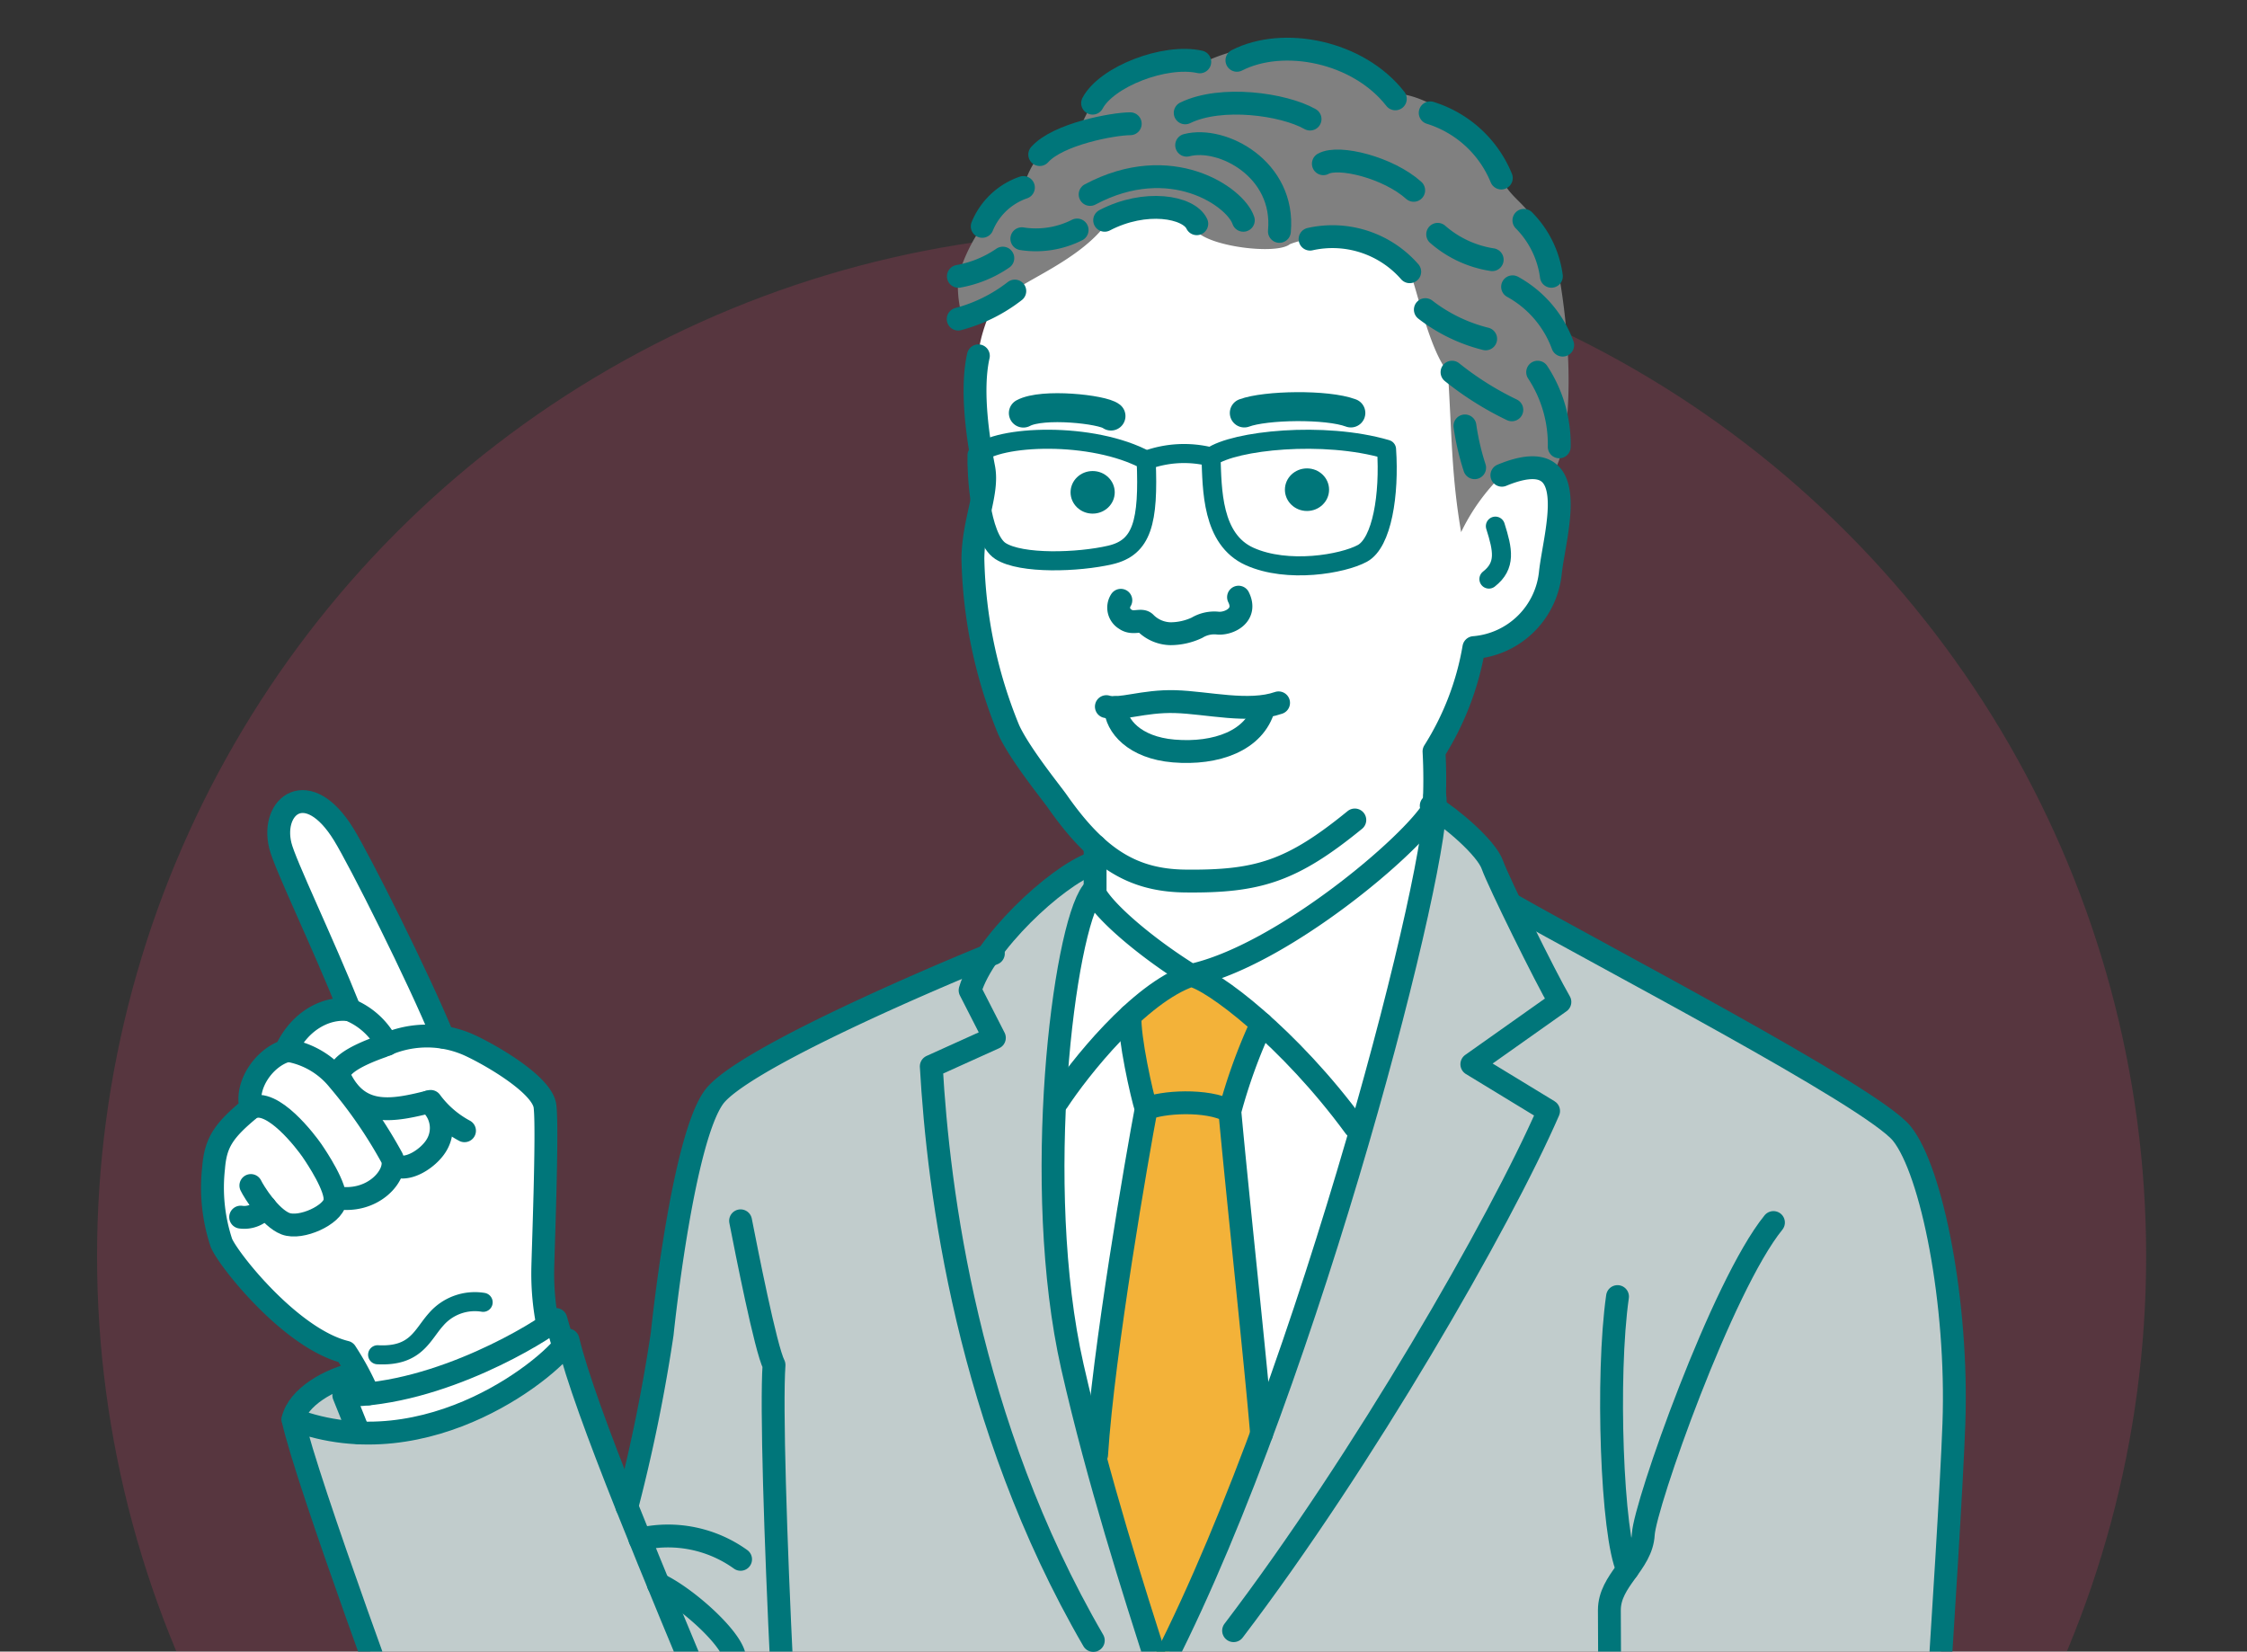 <svg xmlns="http://www.w3.org/2000/svg" xmlns:xlink="http://www.w3.org/1999/xlink" width="200" height="147" viewBox="0 0 200 147">
  <rect x="0" y="0" width="200" height="147" fill="#333333" stroke="none"/>
  <defs>
    <clipPath id="clip-path">
      <rect id="長方形_2968" data-name="長方形 2968" width="200" height="147" transform="translate(12037 1759)" fill="#fff" stroke="#707070" stroke-width="1"/>
    </clipPath>
    <clipPath id="clip-path-2">
      <rect id="長方形_3004" data-name="長方形 3004" width="182.385" height="147" transform="translate(182.385 147) rotate(-180)" fill="none"/>
    </clipPath>
  </defs>
  <g id="マスクグループ_19" data-name="マスクグループ 19" transform="translate(-12037 -1759)" clip-path="url(#clip-path)">
    <g id="追加ページケース01" transform="translate(12136.831 1832.5)">
      <g id="グループ_30780" data-name="グループ 30780" transform="translate(-91.193 -73.5)">
        <g id="グループ_30779" data-name="グループ 30779" clip-path="url(#clip-path-2)">
          <circle id="楕円形_2400" data-name="楕円形 2400" cx="91.193" cy="91.193" r="91.193" transform="translate(0 20.62)" fill="#e8436f" opacity="0.2"/>
          <g id="グループ_30778" data-name="グループ 30778" transform="translate(10.298 4.043)">
            <path id="パス_83878" data-name="パス 83878" d="M15.971,92.909,34.4,90.491h0a3.337,3.337,0,0,0,.392-.561,132.836,132.836,0,0,0,5.245,14.835A147.857,147.857,0,0,0,43.179,89.4c.191-1.848,1.916-17.376,4.6-21.073,2.288-3.15,17.8-9.923,24.877-12.789l-.007.012c2.465-3.438,6.629-7,9.062-7.879l30.169-5.13c1.816,1.108,4.9,3.734,5.444,5.263.184.519.786,1.835,1.549,3.432h0c7.316,4.2,31.962,17,34.645,20.323s5.018,15.117,4.635,25.815-3.068,48.468-3.068,50.284H55.867c-.3-1.908-.644-5.719-.985-10.5l-.274.213c-2.4,3.085-9.673,8.4-11.491,8.734-3.308.607-9.161-1.923-12.595-4.021s-7.639-8.874-8.8-12.022S11.495,102.449,10.324,97C10.755,95.037,13.563,93.4,15.971,92.909Z" transform="translate(-3.178 25.294)" fill="#c1cccc"/>
            <path id="パス_83879" data-name="パス 83879" d="M54,50.631l30.238-8.7c.789,4.822-11.1,51.57-24.115,77.1l-.324.411c-2.063-6.478-5.273-16.42-7.57-26.553C48.586,76.8,51.469,53.958,54,50.631Z" transform="translate(24.534 24.873)" fill="#fff"/>
            <path id="パス_83880" data-name="パス 83880" d="M58.317,112.916c-1.536-4.822-3.705-11.564-5.662-18.873.581-9.149,3.66-26.825,4.412-30.775-.4-1.249-1.541-6.375-1.435-8.289a16.41,16.41,0,0,1,5.409-3.6c.977.147,3.389,1.708,6.3,4.3a48.349,48.349,0,0,0-2.825,7.789c.647,7.139,2.372,23.079,2.827,28.711a196.6,196.6,0,0,1-8.7,20.32Z" transform="translate(26.016 31.393)" fill="#f09f08" opacity="0.8"/>
            <path id="パス_83881" data-name="パス 83881" d="M47.1,35.915c-.433-2.219-1.195-6.769-.475-9.957.189-3.535,3.712-9.149,4.719-10.814s5.649-8.442,20.7-6.515S91.553,17.154,92.626,21.1s1.176,10.952.6,15.481c7.382-3.05,4.7,5.084,4.315,8.688a7.441,7.441,0,0,1-6.808,6.654,25.239,25.239,0,0,1-3.548,9.241,46.29,46.29,0,0,1,0,4.993C85.36,69.4,73.583,79.378,65.536,81.1c-3.974-2.465-7.625-5.606-8.523-7.271V69.571A24.223,24.223,0,0,1,53.63,65.58c-.5-.72-3.344-4.209-4.315-6.358a42.228,42.228,0,0,1-3.177-15.193C46.167,40.69,47.531,38.133,47.1,35.915Z" transform="translate(21.521 1.672)" fill="#fff"/>
            <path id="パス_83882" data-name="パス 83882" d="M47.512,18.5a6.112,6.112,0,0,1,3.663-3.457,8.282,8.282,0,0,1,1.453-2.933,8.022,8.022,0,0,1,3.4-1.852,16.72,16.72,0,0,1,1.3-2.724c1.25-2.357,6.424-4.368,9.54-3.675l.475-.019C73.783.908,80.1,2.724,84.6,6.685c3.787.463,7.813,4.3,9.107,7.512.64,1.413,1.556,1.913,2.462,3.05a11.232,11.232,0,0,1,2.695,5.694c1.3,7.367,1.1,15.469-.7,17.714h-.005c-.7-.806-2.031-.983-4.4-.005a18.13,18.13,0,0,0-3.623,5.064c-.872-5.081-.816-8.622-1.176-14.237-1.727-2.148-2.8-7.625-3.406-8.942-2.195-2.771-7.558-3.7-10.665-2.448-1.171.946-7.009.238-8.288-1.142-2.328-2.509-5.532-1.943-8.485-.123-2.164,2.5-5.949,4.17-7.529,5.233-.916.615-3.464,2.462-4.816,2.617a9.759,9.759,0,0,1-.389-3.731A14.878,14.878,0,0,1,47.512,18.5Z" transform="translate(20.979 -2.393)" fill="gray"/>
            <path id="パス_83883" data-name="パス 83883" d="M6.166,74.84c.179-2.269.89-3.342,3.325-5.338-.534-2.05,1.19-4.476,3.09-5.069,1.3-2.857,3.807-3.955,5.7-3.667-2.435-6.11-5.767-12.941-6.179-14.639-.86-3.555,2.448-6.181,5.652-.968,1.428,2.323,6.6,12.607,8.828,18.032l0,0a9.7,9.7,0,0,1,2.009.566c1.389.554,6.8,3.481,7.073,5.584s-.2,13.6-.2,14.649a23.193,23.193,0,0,0,.458,4.858c-2.311,1.573-9.112,5.39-16,6.1a24.457,24.457,0,0,0-2-3.717c-4.917-1.2-10.54-8.349-11.074-9.751A15.65,15.65,0,0,1,6.166,74.84Z" transform="translate(-6.095 25.077)" fill="#fff"/>
            <path id="パス_83884" data-name="パス 83884" d="M31.876,69.506l.686,2.387c-1.886,2.3-9.364,8.085-18.22,7.7L13,76.253C21.56,76.256,30.725,70.523,31.876,69.506Z" transform="translate(-1.335 43.892)" fill="#fff"/>
            <path id="パス_83885" data-name="パス 83885" d="M66.789,37.381l.061.115c-.814,2.948-4.236,4.177-8.014,3.863-3.5-.294-5.143-2.24-5.187-3.866v-.008a44.992,44.992,0,0,1,5.326-.522C61.364,37.035,64.336,37.7,66.789,37.381Z" transform="translate(26.701 21.444)" fill="#fff"/>
            <g id="グループ_30777" data-name="グループ 30777" transform="translate(0 0.331)">
              <path id="パス_83886" data-name="パス 83886" d="M46.625,18.745c-.72,3.188.042,7.739.475,9.957s-.933,4.775-.961,8.114a42.228,42.228,0,0,0,3.177,15.193c.972,2.149,3.812,5.638,4.315,6.358,3.526,5.037,6.645,7.07,11.4,7.124,6.471.073,9.492-.858,15.1-5.434" transform="translate(21.521 8.553)" fill="none" stroke="#00767a" stroke-linecap="round" stroke-linejoin="round" stroke-width="2.035"/>
              <path id="パス_83887" data-name="パス 83887" d="M46.358,24.537c1.833-1.779,10.292-2.105,15.055.473.231,5.5-.35,7.766-3.19,8.428s-7.952.838-9.785-.353S46.306,26.11,46.358,24.537Z" transform="translate(21.669 11.583)" fill="none" stroke="#00767a" stroke-linecap="round" stroke-linejoin="round" stroke-width="1.696"/>
              <path id="パス_83888" data-name="パス 83888" d="M58.681,24.712c2.082-1.477,10.033-2.315,15.624-.679.275,4.016-.4,8.316-2.156,9.266s-6.65,1.794-10.03.274S58.784,27.6,58.681,24.712Z" transform="translate(30.172 11.584)" fill="none" stroke="#00767a" stroke-linecap="round" stroke-linejoin="round" stroke-width="1.696"/>
              <path id="パス_83889" data-name="パス 83889" d="M55.266,24.493a9.772,9.772,0,0,1,5.77-.3" transform="translate(27.816 12.1)" fill="none" stroke="#00767a" stroke-linecap="round" stroke-linejoin="round" stroke-width="1.696"/>
              <ellipse id="楕円形_2401" data-name="楕円形 2401" cx="1.966" cy="1.895" rx="1.966" ry="1.895" transform="translate(95.43 37.317)" fill="#00767a"/>
              <ellipse id="楕円形_2402" data-name="楕円形 2402" cx="1.966" cy="1.895" rx="1.966" ry="1.895" transform="translate(76.352 37.552)" fill="#00767a"/>
              <path id="パス_83890" data-name="パス 83890" d="M65.654,15.377c.519-5.545-5.091-8.5-8.256-7.671" transform="translate(29.287 0.844)" fill="none" stroke="#00767a" stroke-linecap="round" stroke-linejoin="round" stroke-width="2.035"/>
              <path id="パス_83891" data-name="パス 83891" d="M65.949,13.19c-.693-2.08-6.448-6.127-13.636-2.3" transform="translate(25.78 2.043)" fill="none" stroke="#00767a" stroke-linecap="round" stroke-linejoin="round" stroke-width="2.035"/>
              <path id="パス_83892" data-name="パス 83892" d="M61.279,12.381c-.72-1.526-4.6-2.19-8.2-.308" transform="translate(26.307 3.159)" fill="none" stroke="#00767a" stroke-linecap="round" stroke-linejoin="round" stroke-width="2.035"/>
              <path id="パス_83893" data-name="パス 83893" d="M53.636,12.116a8.126,8.126,0,0,1-4.92.777" transform="translate(23.299 3.982)" fill="none" stroke="#00767a" stroke-linecap="round" stroke-linejoin="round" stroke-width="2.035"/>
              <path id="パス_83894" data-name="パス 83894" d="M74.147,7.013c-3.3-4.229-9.959-5.545-14.1-3.43" transform="translate(31.112 -2.589)" fill="none" stroke="#00767a" stroke-linecap="round" stroke-linejoin="round" stroke-width="2.035"/>
              <path id="パス_83895" data-name="パス 83895" d="M60.435,21.983c1.876-.7,7.362-.8,9.484,0" transform="translate(31.381 10.4)" fill="none" stroke="#00767a" stroke-linecap="round" stroke-linejoin="round" stroke-width="2.578"/>
              <path id="パス_83896" data-name="パス 83896" d="M56.594,22.222c-.738-.6-6.09-1.19-7.8-.265" transform="translate(23.356 10.436)" fill="none" stroke="#00767a" stroke-linecap="round" stroke-linejoin="round" stroke-width="2.578"/>
              <path id="パス_83897" data-name="パス 83897" d="M54.008,31.735a1.2,1.2,0,0,0,.4,1.686c.689.49,1.441-.069,1.8.346a3.244,3.244,0,0,0,2.219.943,5.567,5.567,0,0,0,2.359-.532,2.986,2.986,0,0,1,1.86-.411c.953.093,2.653-.683,1.838-2.31" transform="translate(26.819 17.321)" fill="none" stroke="#00767a" stroke-linecap="round" stroke-linejoin="round" stroke-width="2.035"/>
              <path id="パス_83898" data-name="パス 83898" d="M53.168,37.407c1.171.37,3.281-.531,6.139-.444s6.549,1.031,9.19.108" transform="translate(26.37 21.113)" fill="none" stroke="#00767a" stroke-linecap="round" stroke-linejoin="round" stroke-width="2.035"/>
              <path id="パス_83899" data-name="パス 83899" d="M53.649,37.274c.044,1.625,1.685,3.572,5.187,3.864,3.778.316,7.2-.912,8.014-3.861" transform="translate(26.701 21.332)" fill="none" stroke="#00767a" stroke-linecap="round" stroke-linejoin="round" stroke-width="2.035"/>
              <path id="パス_83900" data-name="パス 83900" d="M88.783,25.309c7.382-3.05,4.7,5.084,4.315,8.688a7.441,7.441,0,0,1-6.808,6.654,25.239,25.239,0,0,1-3.548,9.241,46.29,46.29,0,0,1,0,4.993C80.921,58.12,69.144,68.1,61.1,69.826c-3.974-2.465-7.625-5.606-8.523-7.271V58.3" transform="translate(25.96 12.617)" fill="none" stroke="#00767a" stroke-linecap="round" stroke-linejoin="round" stroke-width="2.035"/>
              <path id="パス_83901" data-name="パス 83901" d="M50.4,15.333a14.025,14.025,0,0,1-5.037,2.494" transform="translate(20.988 6.2)" fill="none" stroke="#00767a" stroke-linecap="round" stroke-linejoin="round" stroke-width="2.035"/>
              <path id="パス_83902" data-name="パス 83902" d="M63.9,12.7a9.129,9.129,0,0,1,8.869,2.9" transform="translate(33.77 4.211)" fill="none" stroke="#00767a" stroke-linecap="round" stroke-linejoin="round" stroke-width="2.035"/>
              <path id="パス_83903" data-name="パス 83903" d="M69.972,16.311a14.524,14.524,0,0,0,5.368,2.6" transform="translate(37.959 6.875)" fill="none" stroke="#00767a" stroke-linecap="round" stroke-linejoin="round" stroke-width="2.035"/>
              <path id="パス_83904" data-name="パス 83904" d="M71.377,19.606A27.515,27.515,0,0,0,76.7,22.955" transform="translate(38.928 9.147)" fill="none" stroke="#00767a" stroke-linecap="round" stroke-linejoin="round" stroke-width="2.035"/>
              <path id="パス_83905" data-name="パス 83905" d="M72.058,22.437a22.249,22.249,0,0,0,.862,3.719" transform="translate(39.397 11.1)" fill="none" stroke="#00767a" stroke-linecap="round" stroke-linejoin="round" stroke-width="2.035"/>
              <path id="パス_83906" data-name="パス 83906" d="M50.293,9.878a6.112,6.112,0,0,0-3.663,3.457" transform="translate(21.861 2.438)" fill="none" stroke="#00767a" stroke-linecap="round" stroke-linejoin="round" stroke-width="2.035"/>
              <path id="パス_83907" data-name="パス 83907" d="M49.328,13.6a10.114,10.114,0,0,1-3.955,1.619" transform="translate(20.994 5.002)" fill="none" stroke="#00767a" stroke-linecap="round" stroke-linejoin="round" stroke-width="2.035"/>
              <path id="パス_83908" data-name="パス 83908" d="M57.716,6.519c-1.49,0-6.429.909-8.058,2.742" transform="translate(23.949 0.122)" fill="none" stroke="#00767a" stroke-linecap="round" stroke-linejoin="round" stroke-width="2.035"/>
              <path id="パス_83909" data-name="パス 83909" d="M61.983,3.316c-3.116-.693-8.289,1.318-9.54,3.675" transform="translate(25.87 -2.183)" fill="none" stroke="#00767a" stroke-linecap="round" stroke-linejoin="round" stroke-width="2.035"/>
              <path id="パス_83910" data-name="パス 83910" d="M70.228,5.945a10.059,10.059,0,0,1,6.328,5.8" transform="translate(38.135 -0.274)" fill="none" stroke="#00767a" stroke-linecap="round" stroke-linejoin="round" stroke-width="2.035"/>
              <path id="パス_83911" data-name="パス 83911" d="M75.164,11.607a8.688,8.688,0,0,1,2.445,4.979" transform="translate(41.539 3.631)" fill="none" stroke="#00767a" stroke-linecap="round" stroke-linejoin="round" stroke-width="2.035"/>
              <path id="パス_83912" data-name="パス 83912" d="M74.568,15.108A9.753,9.753,0,0,1,79.027,20.3" transform="translate(41.128 6.045)" fill="none" stroke="#00767a" stroke-linecap="round" stroke-linejoin="round" stroke-width="2.035"/>
              <path id="パス_83913" data-name="パス 83913" d="M75.888,19.606a11.658,11.658,0,0,1,1.921,6.644" transform="translate(42.039 9.147)" fill="none" stroke="#00767a" stroke-linecap="round" stroke-linejoin="round" stroke-width="2.035"/>
              <path id="パス_83914" data-name="パス 83914" d="M64.6,8.725c1.374-.77,5.807.355,8.041,2.367" transform="translate(34.252 1.474)" fill="none" stroke="#00767a" stroke-linecap="round" stroke-linejoin="round" stroke-width="2.035"/>
              <path id="パス_83915" data-name="パス 83915" d="M68.435,6.852c-2.36-1.34-7.918-2.112-11.113-.554" transform="translate(29.234 -0.627)" fill="none" stroke="#00767a" stroke-linecap="round" stroke-linejoin="round" stroke-width="2.035"/>
              <path id="パス_83916" data-name="パス 83916" d="M70.622,12.344A9.576,9.576,0,0,0,75.473,14.6" transform="translate(38.407 4.139)" fill="none" stroke="#00767a" stroke-linecap="round" stroke-linejoin="round" stroke-width="2.035"/>
              <path id="パス_83917" data-name="パス 83917" d="M73.32,32.428c1.534-1.2,1.247-2.587.576-4.712" transform="translate(40.268 14.74)" fill="none" stroke="#00767a" stroke-linecap="round" stroke-linejoin="round" stroke-width="1.696"/>
              <path id="パス_83918" data-name="パス 83918" d="M80.313,41.928c.789,4.822-11.1,51.57-24.115,77.1" transform="translate(28.459 24.542)" fill="none" stroke="#00767a" stroke-linecap="round" stroke-linejoin="round" stroke-width="2.035"/>
              <path id="パス_83919" data-name="パス 83919" d="M74.568,47.685c7.316,4.2,31.962,17,34.645,20.323s5.018,15.117,4.635,25.815-3.068,48.468-3.068,50.284" transform="translate(41.128 28.512)" fill="none" stroke="#00767a" stroke-linecap="round" stroke-linejoin="round" stroke-width="2.035"/>
              <path id="パス_83920" data-name="パス 83920" d="M77.055,64.86c-5.782-7.9-12.75-13.2-14.6-13.478-4.63,1.571-9.972,8.345-11.855,11.213" transform="translate(24.6 31.062)" fill="none" stroke="#00767a" stroke-linecap="round" stroke-linejoin="round" stroke-width="2.035"/>
              <path id="パス_83921" data-name="パス 83921" d="M60.527,50.231C53.453,53.1,37.938,59.87,35.651,63.02c-2.685,3.7-4.41,19.225-4.6,21.073a147.857,147.857,0,0,1-3.138,15.367" transform="translate(8.952 30.268)" fill="none" stroke="#00767a" stroke-linecap="round" stroke-linejoin="round" stroke-width="2.035"/>
              <path id="パス_83922" data-name="パス 83922" d="M55.633,53.509c-.108,1.913,1.036,7.042,1.435,8.291-.752,3.95-3.83,21.628-4.413,30.777" transform="translate(26.015 32.528)" fill="none" stroke="#00767a" stroke-linecap="round" stroke-linejoin="round" stroke-width="2.035"/>
              <path id="パス_83923" data-name="パス 83923" d="M62.5,53.926a48.343,48.343,0,0,0-2.827,7.794C60.32,68.859,62.045,84.8,62.5,90.433" transform="translate(30.856 32.816)" fill="none" stroke="#00767a" stroke-linecap="round" stroke-linejoin="round" stroke-width="2.035"/>
              <path id="パス_83924" data-name="パス 83924" d="M62.712,58.847c-2.014-1.11-6.12-.833-7.446-.208" transform="translate(27.816 35.689)" fill="none" stroke="#00767a" stroke-linecap="round" stroke-linejoin="round" stroke-width="2.035"/>
              <path id="パス_83925" data-name="パス 83925" d="M94.271,64.4C89.7,70.023,82.829,89.522,82.685,92.156s-3.019,4.067-3.019,6.747.161,32.012.3,33.677" transform="translate(44.644 40.04)" fill="none" stroke="#00767a" stroke-linecap="round" stroke-linejoin="round" stroke-width="2.035"/>
              <path id="パス_83926" data-name="パス 83926" d="M80.311,68.3c-1.007,7.039-.509,21.237.9,24.284" transform="translate(44.724 42.731)" fill="none" stroke="#00767a" stroke-linecap="round" stroke-linejoin="round" stroke-width="2.035"/>
              <path id="パス_83927" data-name="パス 83927" d="M33.9,64.31c.5,2.551,2.234,11.392,2.977,12.831-.5,7.179,1.49,47.614,2.73,55.5" transform="translate(13.081 39.977)" fill="none" stroke="#00767a" stroke-linecap="round" stroke-linejoin="round" stroke-width="2.035"/>
              <path id="パス_83928" data-name="パス 83928" d="M48.34,105.592c-5.7-13.725-12.032-28.7-13.543-35C33.79,72.6,22.454,82.232,10.324,77.657c1.171,5.449,10.227,29.909,11.393,33.056s5.371,9.923,8.8,12.022,9.286,4.628,12.595,4.021c1.818-.335,9.094-5.649,11.491-8.734" transform="translate(-3.178 44.306)" fill="none" stroke="#00767a" stroke-linecap="round" stroke-linejoin="round" stroke-width="2.035"/>
              <path id="パス_83929" data-name="パス 83929" d="M32.562,71.893l-.686-2.387C30.725,70.523,21.56,76.256,13,76.253L14.344,79.6" transform="translate(-1.335 43.561)" fill="none" stroke="#00767a" stroke-linecap="round" stroke-linejoin="round" stroke-width="2.035"/>
              <path id="パス_83930" data-name="パス 83930" d="M10.324,76.441c.431-1.963,3.239-3.6,5.647-4.091" transform="translate(-3.178 45.522)" fill="none" stroke="#00767a" stroke-linecap="round" stroke-linejoin="round" stroke-width="2.035"/>
              <path id="パス_83931" data-name="パス 83931" d="M31.322,80.339a23.183,23.183,0,0,1-.458-4.858c0-1.051.465-12.547.2-14.649s-5.684-5.03-7.073-5.584a9.146,9.146,0,0,0-7.4.243c-2.673.939-4.206,1.941-3.743,2.871,1.723,3.469,4.675,2.9,8.041,2.041A9.008,9.008,0,0,0,23.9,63.013" transform="translate(-1.492 33.257)" fill="none" stroke="#00767a" stroke-linecap="round" stroke-linejoin="round" stroke-width="2.035"/>
              <path id="パス_83932" data-name="パス 83932" d="M21.621,56.293a6.53,6.53,0,0,0-3.337-3.077c-1.9-.289-4.4.809-5.7,3.667-1.9.593-3.624,3.019-3.09,5.069-2.435,2-3.146,3.068-3.325,5.338a15.65,15.65,0,0,0,.688,6.642c.534,1.4,6.157,8.55,11.074,9.751a24.48,24.48,0,0,1,2,3.719" transform="translate(-6.095 32.296)" fill="none" stroke="#00767a" stroke-linecap="round" stroke-linejoin="round" stroke-width="2.035"/>
              <path id="パス_83933" data-name="パス 83933" d="M18.666,58.048a2.943,2.943,0,0,1,.661,3.925c-.681,1.078-2.452,2.269-3.611,1.745" transform="translate(0.541 35.659)" fill="none" stroke="#00767a" stroke-linecap="round" stroke-linejoin="round" stroke-width="2.035"/>
              <path id="パス_83934" data-name="パス 83934" d="M8.1,58.433c1.9-1.01,4.976,3.114,5.422,3.761s2.242,3.33,2.065,4.543-3.026,2.519-4.4,1.994S8.374,65.9,8.1,65.33" transform="translate(-4.708 35.815)" fill="none" stroke="#00767a" stroke-linecap="round" stroke-linejoin="round" stroke-width="2.035"/>
              <path id="パス_83935" data-name="パス 83935" d="M10.188,55.358a7.333,7.333,0,0,1,4.256,2.578,41.17,41.17,0,0,1,4.785,6.955c.586,1.387-1.619,4.16-5.074,3.513" transform="translate(-3.272 33.804)" fill="none" stroke="#00767a" stroke-linecap="round" stroke-linejoin="round" stroke-width="2.035"/>
              <path id="パス_83936" data-name="パス 83936" d="M15.887,60.766c-2.435-6.11-5.767-12.941-6.179-14.639-.86-3.555,2.448-6.181,5.652-.968,1.428,2.323,6.6,12.608,8.828,18.032" transform="translate(-3.698 24.746)" fill="none" stroke="#00767a" stroke-linecap="round" stroke-linejoin="round" stroke-width="2.035"/>
              <path id="パス_83937" data-name="パス 83937" d="M24.173,68.611a4.56,4.56,0,0,0-4.192,1.524c-1.247,1.387-1.783,3.325-5.2,3.143" transform="translate(-0.106 42.931)" fill="none" stroke="#00767a" stroke-linecap="round" stroke-linejoin="round" stroke-width="1.696"/>
              <path id="パス_83938" data-name="パス 83938" d="M9.755,63.572a2.325,2.325,0,0,1-2.19.919" transform="translate(-5.081 39.468)" fill="none" stroke="#00767a" stroke-linecap="round" stroke-linejoin="round" stroke-width="2.035"/>
              <path id="パス_83939" data-name="パス 83939" d="M29.566,83.453c2.4,1.108,6.382,4.647,6.765,6.39a77.448,77.448,0,0,1,1.343,8.862" transform="translate(10.092 53.18)" fill="none" stroke="#00767a" stroke-linecap="round" stroke-linejoin="round" stroke-width="2.035"/>
              <path id="パス_83940" data-name="パス 83940" d="M28.6,81.209A11.066,11.066,0,0,1,37.555,83" transform="translate(9.426 51.417)" fill="none" stroke="#00767a" stroke-linecap="round" stroke-linejoin="round" stroke-width="2.035"/>
              <path id="パス_83941" data-name="パス 83941" d="M53.853,46.985c-2.531,3.327-5.414,26.169-1.771,42.252,2.3,10.131,5.507,20.075,7.57,26.553" transform="translate(24.433 28.029)" fill="none" stroke="#00767a" stroke-linecap="round" stroke-linejoin="round" stroke-width="2.035"/>
              <path id="パス_83942" data-name="パス 83942" d="M58.276,45.481C55,46.665,48.574,52.719,47.4,56.78l2.161,4.229-5.616,2.538c.627,11.02,3.177,31.74,14.421,51.1" transform="translate(20.01 26.992)" fill="none" stroke="#00767a" stroke-linecap="round" stroke-linejoin="round" stroke-width="2.035"/>
              <path id="パス_83943" data-name="パス 83943" d="M77.462,42.445c1.816,1.11,4.9,3.734,5.444,5.263s4.714,9.988,6.008,12.2l-7.838,5.545,6.831,4.16c-4.341,9.969-16.54,31.159-28.036,46.256" transform="translate(30.992 24.898)" fill="none" stroke="#00767a" stroke-linecap="round" stroke-linejoin="round" stroke-width="2.035"/>
              <ellipse id="楕円形_2403" data-name="楕円形 2403" cx="2.676" cy="2.58" rx="2.676" ry="2.58" transform="translate(81.706 153.397)" fill="none" stroke="#00767a" stroke-linecap="round" stroke-linejoin="round" stroke-width="2.035"/>
            </g>
          </g>
        </g>
      </g>
    </g>
  </g>
</svg>
